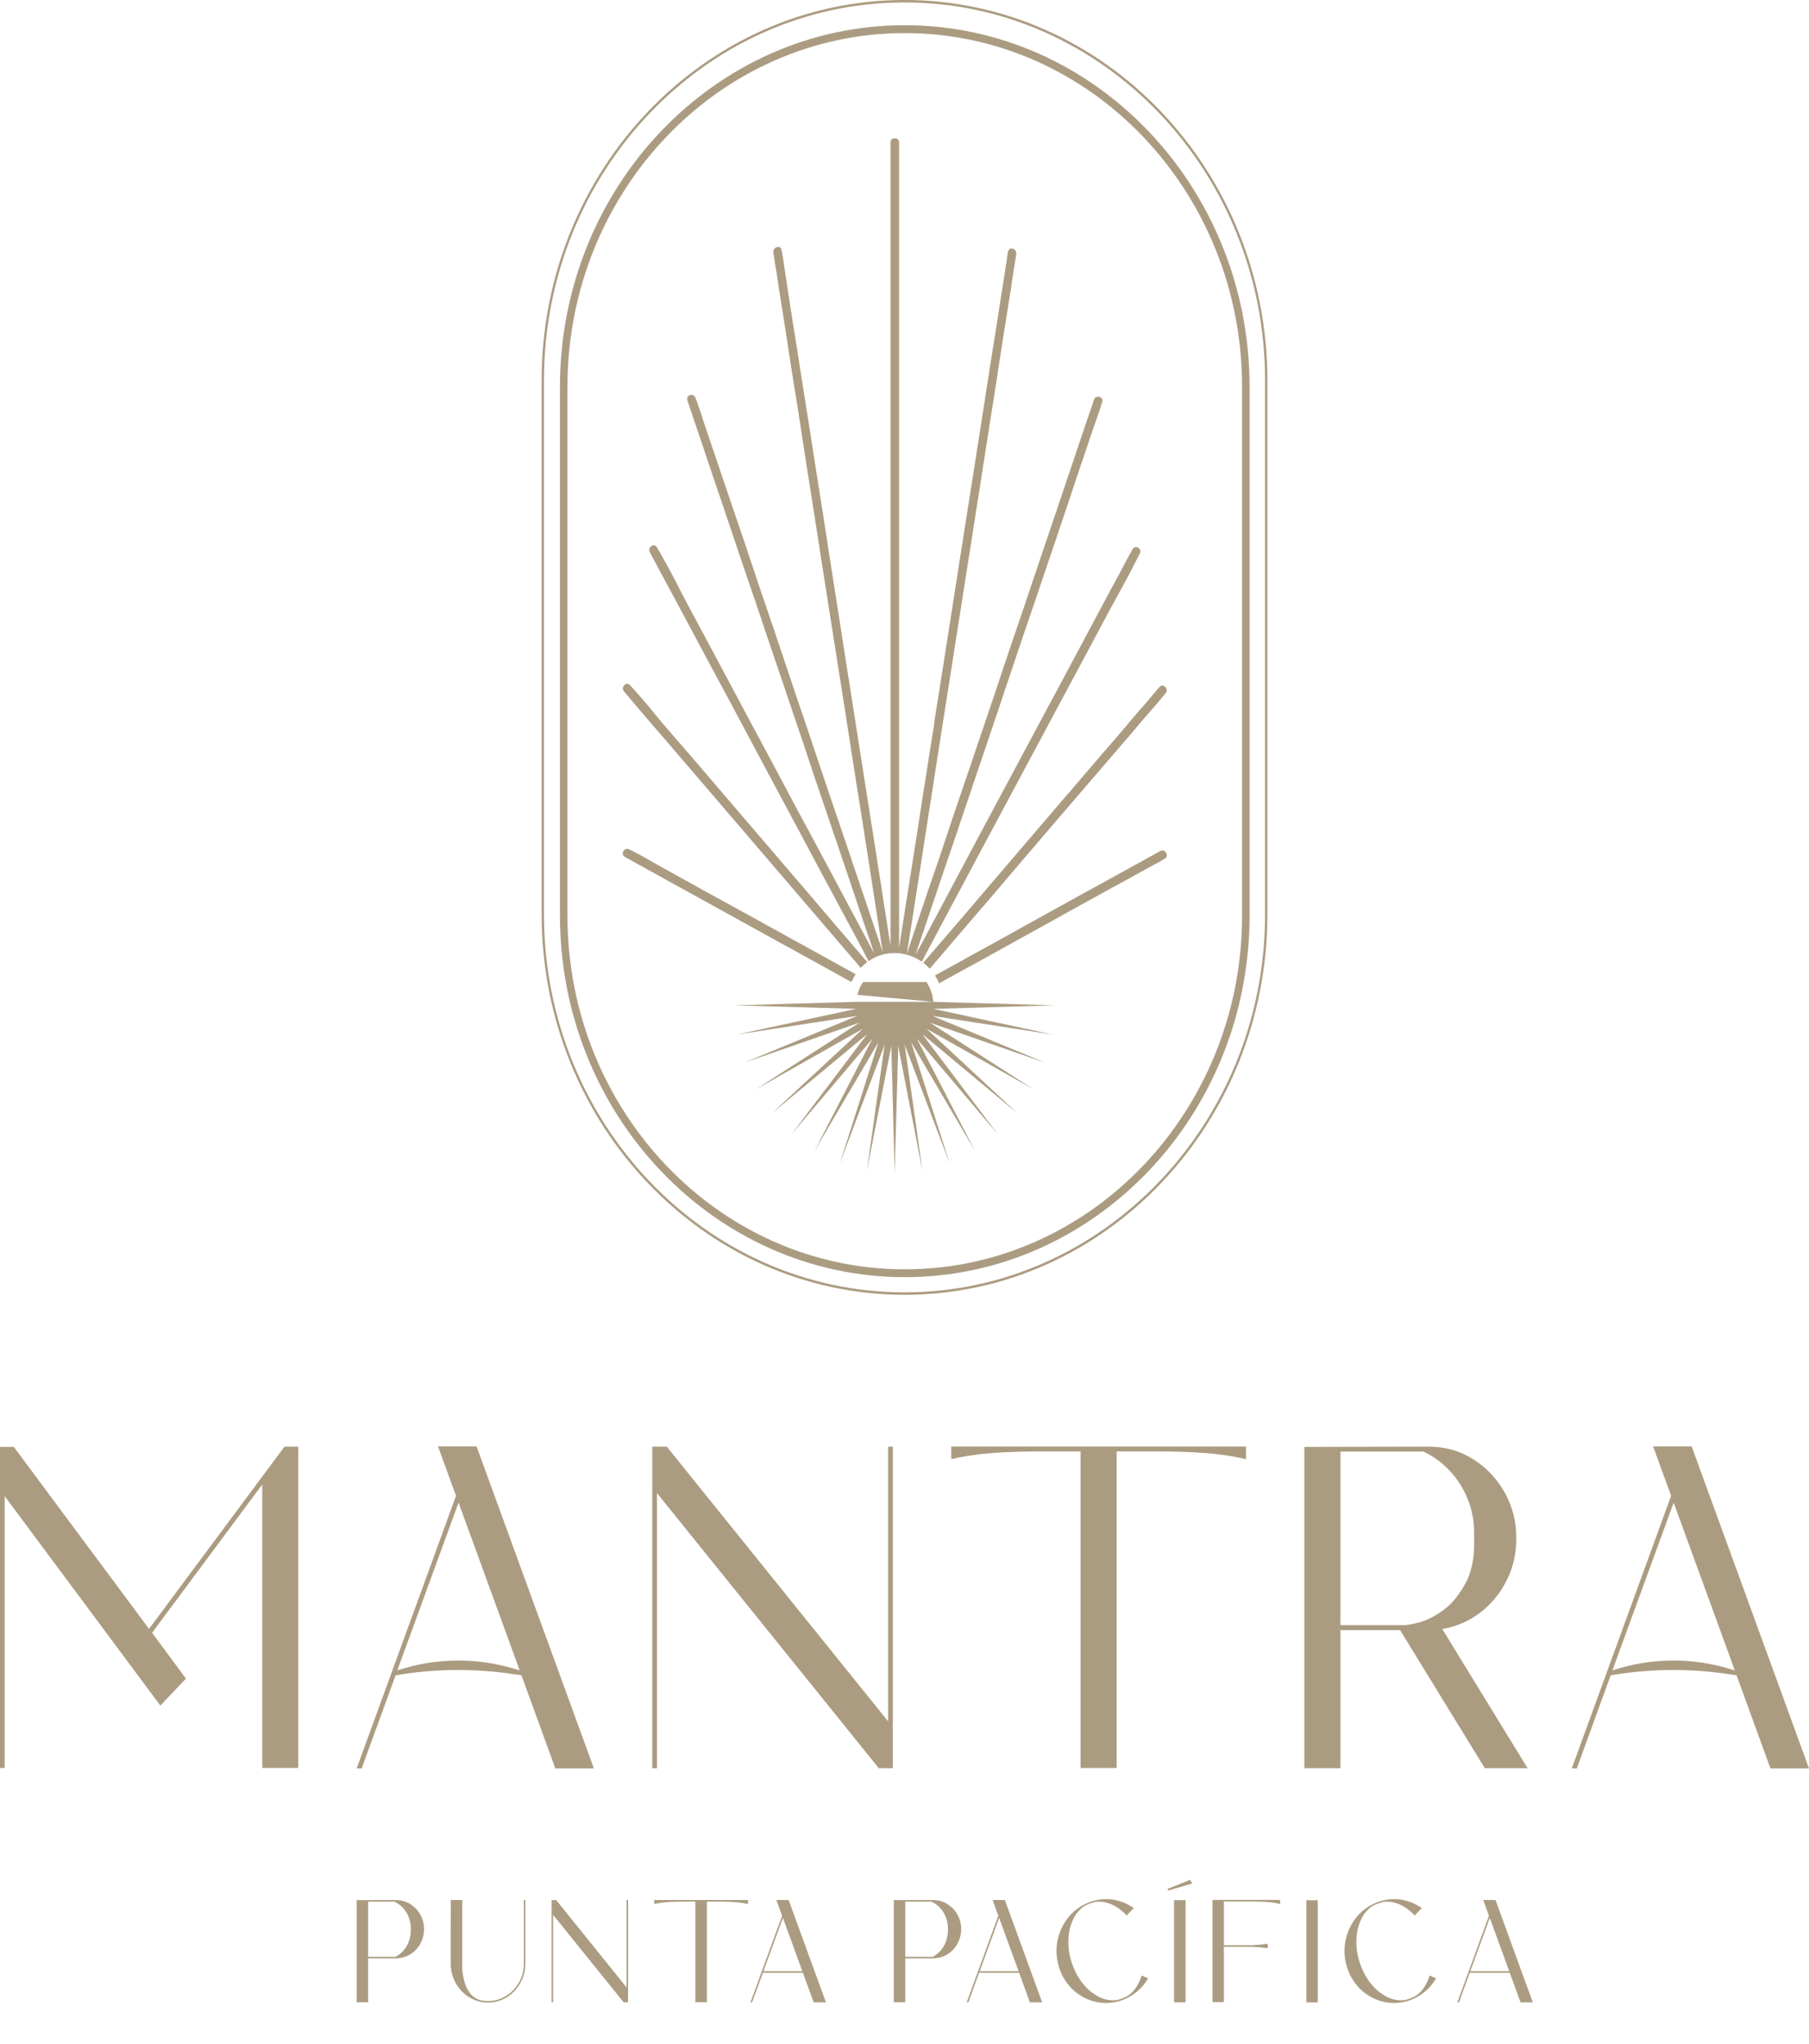 <svg width="177" height="200" viewBox="0 0 177 200" fill="none" xmlns="http://www.w3.org/2000/svg">
<path d="M88.501 126.699C68.923 126.699 52.995 109.997 52.995 89.468V37.229C52.995 16.702 68.923 0 88.501 0C108.079 0 124.007 16.702 124.007 37.231V89.47C124.007 109.999 108.079 126.701 88.501 126.701V126.699ZM88.501 0.238C69.049 0.238 53.224 16.832 53.224 37.229V89.468C53.224 109.865 69.049 126.459 88.501 126.459C107.953 126.459 123.778 109.865 123.778 89.468V37.229C123.778 16.834 107.953 0.238 88.501 0.238Z" fill="#AB9C81"/>
<path d="M88.526 124.974C69.923 124.974 54.789 109.104 54.789 89.597V37.843C54.789 18.336 69.923 2.467 88.526 2.467C107.129 2.467 122.264 18.336 122.264 37.843V89.597C122.264 109.104 107.129 124.974 88.526 124.974ZM88.526 3.239C70.328 3.239 55.523 18.763 55.523 37.845V89.6C55.523 108.682 70.328 124.206 88.526 124.206C106.724 124.206 121.529 108.682 121.529 89.6V37.845C121.529 18.763 106.724 3.239 88.526 3.239Z" fill="#AB9C81"/>
<path d="M91.222 97.347L90.982 96.685L90.654 96.093H84.449L84.101 96.685L83.883 97.347L91.329 98.034L103.24 98.377L91.329 98.72L102.999 101.232L91.219 99.406L102.281 103.996L90.979 100.068L101.125 106.597L90.652 100.661L99.558 108.948L90.238 101.186L97.62 110.981L89.716 101.642L95.398 112.624L89.149 101.985L92.915 113.836L88.517 102.216L90.258 114.589L87.886 102.352L87.538 114.817L87.211 102.352L84.815 114.589L86.556 102.216L82.179 113.836L85.945 101.985L79.696 112.624L85.357 101.642L77.454 110.981L84.856 101.186L75.516 108.948L84.442 100.661L73.948 106.597L84.094 100.068L72.793 103.996L83.874 99.406L72.095 101.232L83.764 98.72L71.854 98.377L83.764 98.034H91.32L91.222 97.347Z" fill="#AB9C81"/>
<path d="M71.33 88.487C73.845 89.878 76.369 91.27 78.897 92.664C80.504 93.559 82.112 94.444 83.719 95.325C83.566 95.574 83.426 95.831 83.3 96.095C82.476 95.641 81.643 95.178 80.806 94.71C79.73 94.125 78.653 93.53 77.577 92.93C76.71 92.462 75.845 91.985 74.978 91.502C73.314 90.579 71.658 89.665 70.01 88.755C69.173 88.302 68.333 87.839 67.495 87.371C66.251 86.682 65.008 85.993 63.763 85.305C62.882 84.82 62.008 84.338 61.143 83.853C60.99 83.764 60.919 83.644 60.933 83.491C60.947 83.337 61.017 83.215 61.143 83.129C61.269 83.04 61.409 83.033 61.562 83.107H61.583C61.596 83.121 61.61 83.129 61.624 83.129C62.349 83.496 63.063 83.884 63.761 84.295C64.111 84.501 64.459 84.698 64.809 84.887C66.122 85.619 67.443 86.353 68.77 87.085C69.621 87.555 70.475 88.023 71.328 88.491L71.33 88.487ZM79.003 87.299C80.945 89.585 82.895 91.865 84.851 94.135C84.627 94.31 84.419 94.502 84.222 94.706C84.195 94.677 84.16 94.638 84.117 94.595C84.09 94.567 84.06 94.531 84.032 94.485C82.957 93.225 81.879 91.973 80.804 90.725C79.698 89.437 78.596 88.146 77.493 86.857C74.962 83.911 72.44 80.967 69.925 78.02C68.177 75.983 66.431 73.946 64.685 71.909C64.349 71.513 64.008 71.117 63.658 70.722C63.226 70.208 62.791 69.704 62.358 69.205C61.926 68.692 61.491 68.18 61.059 67.667C60.947 67.521 60.919 67.374 60.974 67.228C61.029 67.082 61.125 66.983 61.258 66.93C61.39 66.88 61.521 66.918 61.644 67.05L61.665 67.072C61.679 67.086 61.692 67.101 61.706 67.115C62.431 67.907 63.145 68.728 63.843 69.577C64.18 70.002 64.521 70.419 64.871 70.829C65.96 72.089 67.058 73.358 68.161 74.632C69.25 75.906 70.342 77.183 71.431 78.457C71.472 78.515 71.523 78.575 71.578 78.632C74.051 81.519 76.525 84.405 78.998 87.294L79.003 87.299ZM65.942 58.439C65.69 57.986 65.445 57.53 65.207 57.076C64.662 56.052 64.118 55.032 63.571 54.022C63.5 53.861 63.507 53.715 63.592 53.583C63.676 53.451 63.791 53.376 63.937 53.362C64.084 53.348 64.207 53.422 64.303 53.583C64.303 53.597 64.31 53.612 64.324 53.626C64.324 53.64 64.331 53.655 64.344 53.669C65.015 54.828 65.658 56.006 66.273 57.208C66.58 57.808 66.889 58.403 67.196 58.989C68.145 60.762 69.095 62.535 70.047 64.308C71.067 66.213 72.088 68.125 73.106 70.045C74.783 73.166 76.454 76.295 78.117 79.431C78.719 80.544 79.319 81.658 79.92 82.773C81.792 86.277 83.659 89.77 85.517 93.259C85.405 92.923 85.293 92.577 85.181 92.225C85.014 91.757 84.851 91.287 84.698 90.819C84.348 89.808 84.007 88.789 83.671 87.764C83.252 86.533 82.84 85.31 82.435 84.093C82.003 82.819 81.568 81.543 81.135 80.269C80.659 78.891 80.193 77.514 79.73 76.137C79.325 74.92 78.92 73.704 78.515 72.487C77.957 70.861 77.403 69.227 76.859 67.585C76.271 65.856 75.685 64.128 75.097 62.398C74.719 61.285 74.349 60.179 73.985 59.08C73.552 57.82 73.118 56.551 72.685 55.277C72.252 53.971 71.811 52.669 71.365 51.363C71.015 50.308 70.66 49.252 70.296 48.199C69.946 47.143 69.591 46.09 69.228 45.034C68.99 44.316 68.752 43.604 68.516 42.901C68.278 42.183 68.033 41.464 67.781 40.746C67.656 40.365 67.53 39.983 67.404 39.604C67.347 39.458 67.299 39.311 67.257 39.165C67.2 38.99 67.23 38.853 67.342 38.759C67.454 38.663 67.582 38.627 67.729 38.649C67.875 38.671 67.983 38.769 68.054 38.947C68.067 38.961 68.074 38.975 68.074 38.99C68.088 39.004 68.095 39.019 68.095 39.033C68.276 39.546 68.452 40.053 68.619 40.549C68.704 40.813 68.786 41.077 68.871 41.341C69.415 42.953 69.96 44.566 70.507 46.178C70.884 47.292 71.262 48.405 71.639 49.521C72.017 50.648 72.401 51.778 72.793 52.906C73.31 54.475 73.834 56.042 74.365 57.611C74.742 58.696 75.113 59.788 75.477 60.886C75.504 60.975 75.541 61.069 75.582 61.172C76.504 63.926 77.426 66.676 78.348 69.416C78.389 69.519 78.426 69.613 78.454 69.702C79.376 72.442 80.298 75.182 81.22 77.922C82.101 80.501 82.973 83.081 83.84 85.66L85.977 91.992C86.048 92.181 86.11 92.373 86.167 92.563C86.236 92.769 86.307 92.973 86.378 93.18C86.35 93.019 86.323 92.858 86.293 92.695C86.112 91.478 85.922 90.262 85.728 89.046C85.531 87.771 85.337 86.495 85.14 85.221C84.902 83.697 84.664 82.174 84.426 80.648C84.174 79.11 83.929 77.569 83.691 76.031C83.412 74.273 83.14 72.514 82.874 70.755C82.316 67.194 81.755 63.641 81.197 60.095C80.918 58.322 80.639 56.548 80.36 54.775C80.094 53.017 79.822 51.265 79.543 49.521C79.305 47.968 79.06 46.406 78.808 44.84C78.557 43.198 78.305 41.557 78.053 39.916C77.829 38.568 77.614 37.219 77.403 35.871C77.207 34.582 77.012 33.298 76.815 32.024C76.662 31.101 76.516 30.186 76.376 29.277C76.236 28.413 76.104 27.54 75.978 26.662C75.866 26.016 75.76 25.364 75.664 24.706C75.65 24.517 75.703 24.373 75.822 24.277C75.941 24.181 76.069 24.145 76.209 24.166C76.348 24.188 76.44 24.286 76.481 24.464V24.529C76.481 24.543 76.488 24.565 76.502 24.593C76.614 25.225 76.712 25.86 76.795 26.506C76.836 26.813 76.886 27.13 76.941 27.451C77.094 28.461 77.248 29.467 77.401 30.462C77.568 31.473 77.728 32.485 77.884 33.495C78.122 35.048 78.367 36.61 78.618 38.176C78.813 39.422 79.01 40.66 79.206 41.891C79.458 43.546 79.717 45.202 79.982 46.86C80.234 48.501 80.492 50.142 80.758 51.783C81.01 53.468 81.268 55.147 81.534 56.817C81.826 58.693 82.122 60.57 82.415 62.444C82.707 64.363 83.009 66.275 83.316 68.181C83.568 69.793 83.819 71.405 84.071 73.015C84.323 74.613 84.575 76.218 84.826 77.828C85.078 79.426 85.33 81.024 85.581 82.62C85.806 84.043 86.028 85.47 86.252 86.905C86.433 88.107 86.623 89.309 86.817 90.511C86.858 90.804 86.902 91.097 86.943 91.39C87.011 91.786 87.076 92.174 87.13 92.556V13.947C87.13 13.758 87.199 13.633 87.341 13.573C87.481 13.516 87.62 13.516 87.76 13.573C87.899 13.633 87.97 13.756 87.97 13.947V92.731C88.069 92.114 88.165 91.493 88.263 90.862C88.362 90.231 88.458 89.602 88.556 88.971C88.751 87.697 88.954 86.413 89.165 85.125C89.403 83.616 89.641 82.099 89.879 80.576C90.089 79.184 90.304 77.792 90.528 76.398C90.821 74.493 91.121 72.588 91.43 70.683V70.551C91.988 67.048 92.542 63.538 93.087 60.023C93.464 57.65 93.835 55.282 94.199 52.923C94.379 51.766 94.563 50.608 94.743 49.451C94.981 47.942 95.217 46.433 95.455 44.923C95.72 43.239 95.986 41.545 96.251 39.846C96.446 38.541 96.649 37.231 96.86 35.911C97.07 34.592 97.279 33.275 97.489 31.955C97.629 31.062 97.768 30.167 97.908 29.272C98.047 28.38 98.187 27.492 98.327 26.611C98.382 26.187 98.446 25.769 98.517 25.359C98.544 25.109 98.578 24.867 98.622 24.634C98.663 24.459 98.755 24.356 98.894 24.327C99.034 24.298 99.164 24.334 99.281 24.438C99.4 24.541 99.453 24.687 99.439 24.877C99.425 24.92 99.418 24.958 99.418 24.987C99.32 25.589 99.221 26.196 99.125 26.811C99.07 27.149 99.02 27.492 98.979 27.845C98.826 28.812 98.672 29.771 98.519 30.724C98.352 31.78 98.183 32.835 98.016 33.889C97.791 35.398 97.56 36.907 97.325 38.416C97.114 39.707 96.913 40.996 96.716 42.284C96.393 44.307 96.08 46.322 95.773 48.328C95.562 49.619 95.361 50.907 95.164 52.196C94.647 55.478 94.13 58.768 93.613 62.065C93.572 62.328 93.528 62.592 93.487 62.856C93.222 64.601 92.949 66.345 92.67 68.087C92.391 69.86 92.112 71.633 91.833 73.406C91.442 75.928 91.05 78.455 90.659 80.991C90.547 81.665 90.442 82.339 90.345 83.013C89.927 85.65 89.515 88.29 89.11 90.927C89.039 91.323 88.977 91.726 88.922 92.136C88.851 92.532 88.789 92.935 88.732 93.345C88.844 92.978 88.963 92.613 89.089 92.246C89.256 91.747 89.426 91.251 89.593 90.751C89.984 89.609 90.368 88.465 90.746 87.323C91.123 86.224 91.501 85.125 91.879 84.026C92.355 82.589 92.835 81.147 93.325 79.695C93.743 78.479 94.155 77.269 94.56 76.067C95.526 73.21 96.489 70.359 97.453 67.516C97.984 65.904 98.521 64.298 99.066 62.703C99.484 61.472 99.903 60.241 100.324 59.01C100.674 57.954 101.029 56.892 101.393 55.824C101.91 54.315 102.42 52.805 102.924 51.296C103.288 50.24 103.642 49.185 103.992 48.131C104.356 47.076 104.711 46.02 105.061 44.967C105.299 44.249 105.537 43.539 105.775 42.834C106.027 42.116 106.271 41.399 106.509 40.679C106.649 40.254 106.795 39.83 106.949 39.405C106.976 39.302 107.004 39.199 107.033 39.098C107.102 38.937 107.214 38.846 107.37 38.822C107.523 38.8 107.653 38.836 107.756 38.932C107.862 39.028 107.894 39.163 107.85 39.338C107.85 39.352 107.843 39.367 107.83 39.381C107.83 39.395 107.823 39.417 107.809 39.446C107.656 39.959 107.486 40.465 107.306 40.962C107.207 41.226 107.118 41.483 107.033 41.732L105.397 46.569C105.075 47.536 104.754 48.503 104.434 49.47C104.001 50.744 103.567 52.028 103.134 53.316C102.715 54.562 102.297 55.8 101.876 57.031C101.4 58.453 100.919 59.867 100.43 61.273C99.899 62.856 99.368 64.43 98.837 65.999C98.418 67.274 97.99 68.55 97.558 69.824C97.082 71.23 96.608 72.639 96.132 74.045C95.643 75.465 95.162 76.895 94.686 78.33C94.254 79.621 93.819 80.902 93.386 82.176C92.94 83.467 92.499 84.755 92.066 86.044C91.773 86.939 91.471 87.831 91.165 88.726C90.76 89.943 90.348 91.159 89.927 92.376C89.815 92.728 89.702 93.079 89.59 93.431C89.675 93.271 89.757 93.11 89.842 92.947C89.927 92.786 90.009 92.633 90.094 92.486C91.478 89.878 92.867 87.27 94.265 84.662C94.837 83.592 95.412 82.514 95.984 81.43C98.26 77.181 100.533 72.939 102.796 68.701C103.272 67.837 103.738 66.964 104.201 66.086C105.612 63.449 107.024 60.803 108.436 58.151C108.827 57.434 109.219 56.707 109.61 55.975C110.001 55.229 110.399 54.487 110.804 53.755C110.903 53.595 111.024 53.52 111.17 53.535C111.317 53.549 111.434 53.619 111.516 53.743C111.601 53.868 111.601 54.02 111.516 54.195C111.516 54.209 111.509 54.223 111.495 54.238C111.495 54.252 111.488 54.259 111.475 54.259C110.873 55.462 110.246 56.656 109.589 57.842C109.267 58.427 108.946 59.015 108.624 59.6C107.395 61.916 106.157 64.231 104.912 66.547C104.185 67.909 103.452 69.279 102.711 70.657C100.448 74.892 98.176 79.134 95.899 83.383C94.92 85.231 93.936 87.076 92.942 88.923C92.048 90.593 91.16 92.266 90.281 93.935C90.254 93.964 90.231 93.993 90.217 94.024C90.204 94.039 90.19 94.06 90.176 94.091C89.952 93.945 89.721 93.813 89.485 93.695H89.465L89.444 93.674C89.206 93.571 88.961 93.484 88.709 93.41H88.689C88.451 93.352 88.213 93.307 87.977 93.278H87.892C87.682 93.264 87.467 93.264 87.243 93.278H87.137C86.97 93.292 86.801 93.314 86.634 93.345C86.579 93.36 86.522 93.374 86.467 93.388H86.426C86.188 93.446 85.957 93.528 85.735 93.631C85.721 93.631 85.707 93.638 85.694 93.652H85.673C85.435 93.77 85.204 93.902 84.982 94.048C84.758 93.624 84.533 93.192 84.311 92.752C83.067 90.437 81.824 88.122 80.579 85.806C79.852 84.444 79.126 83.081 78.399 81.718C76.12 77.469 73.85 73.219 71.587 68.968C70.637 67.194 69.678 65.414 68.715 63.627C67.793 61.897 66.871 60.169 65.948 58.439H65.942ZM104.262 79.254C102.908 80.837 101.551 82.418 100.196 84.002C99.036 85.365 97.876 86.728 96.716 88.091C96.128 88.779 95.542 89.461 94.954 90.135C93.627 91.687 92.3 93.242 90.97 94.794C90.773 94.574 90.558 94.377 90.32 94.202H90.341C90.382 94.144 90.432 94.084 90.487 94.027C91.661 92.664 92.835 91.301 94.009 89.938C95.016 88.75 96.02 87.572 97.027 86.399C99.402 83.63 101.773 80.859 104.134 78.09C104.287 77.915 104.441 77.737 104.596 77.562C106.482 75.35 108.377 73.145 110.278 70.945C110.459 70.71 110.649 70.484 110.843 70.263C111.276 69.75 111.717 69.246 112.164 68.747C112.582 68.233 113.008 67.73 113.443 67.23C113.568 67.098 113.701 67.058 113.841 67.11C113.98 67.161 114.079 67.262 114.134 67.408C114.189 67.554 114.161 67.701 114.049 67.847C114.035 67.847 114.028 67.854 114.028 67.869L113.987 67.912C113.303 68.747 112.596 69.567 111.871 70.374C111.521 70.784 111.173 71.201 110.823 71.626C109.788 72.828 108.754 74.03 107.72 75.232C106.573 76.566 105.42 77.908 104.26 79.256L104.262 79.254ZM113.53 83.277C113.697 83.189 113.841 83.193 113.96 83.289C114.079 83.385 114.15 83.505 114.17 83.652C114.191 83.798 114.125 83.923 113.971 84.026C113.957 84.026 113.951 84.033 113.951 84.048H113.909C113.699 84.194 113.477 84.326 113.239 84.444C113.127 84.504 113.015 84.561 112.903 84.619C112.205 85 111.511 85.382 110.827 85.761C110.786 85.775 110.749 85.797 110.722 85.826C109.981 86.236 109.239 86.639 108.5 87.035C107.061 87.827 105.628 88.618 104.203 89.408C103.294 89.921 102.386 90.427 101.478 90.924C99.871 91.819 98.256 92.712 96.636 93.607C95.057 94.471 93.471 95.344 91.876 96.222C91.805 96.016 91.716 95.826 91.604 95.651C91.563 95.577 91.519 95.512 91.478 95.454C92.274 95.015 93.071 94.576 93.869 94.135C94.945 93.535 96.02 92.94 97.098 92.354C99.626 90.948 102.15 89.549 104.665 88.155C106.761 87.013 108.85 85.862 110.932 84.705C111.239 84.544 111.548 84.376 111.855 84.199C112.413 83.892 112.974 83.582 113.532 83.275L113.53 83.277Z" fill="#AB9C81"/>
<path d="M27.834 141.558H29.184V172.997H25.662V145.262L14.878 159.772L18.194 164.256L15.69 166.893L0.458 146.402V172.997H0V141.582H1.35L14.581 159.388L27.834 141.558Z" fill="#AB9C81"/>
<path d="M46.629 141.534L58.109 173.045H54.336L51.02 163.932L50.153 163.805C46.352 163.244 42.492 163.287 38.705 163.932L35.389 173.045H34.898L44.618 146.367L42.856 141.534H46.629ZM38.874 163.452L38.936 163.433C42.657 162.214 46.636 162.171 50.38 163.311L50.849 163.452L44.867 147.036L38.874 163.452Z" fill="#AB9C81"/>
<path d="M165.52 141.534L177 173.045H173.227L169.911 163.932L169.044 163.805C165.243 163.244 161.383 163.287 157.596 163.932L154.28 173.045H153.788L163.509 146.367L161.747 141.534H165.52ZM157.765 163.452L157.827 163.433C161.548 162.214 165.527 162.171 169.27 163.311L169.74 163.452L163.758 147.036L157.765 163.452Z" fill="#AB9C81"/>
<path d="M86.899 141.558H87.357V173.021H85.984L64.28 146.103V173.021H63.823V141.558H65.242L86.899 168.441V141.558Z" fill="#AB9C81"/>
<path d="M121.909 142.782C120.934 142.549 119.87 142.374 118.719 142.254C117.568 142.134 116.005 142.057 114.031 142.026H109.262V173H105.729V142.026H100.949C98.981 142.057 97.421 142.134 96.267 142.254C95.112 142.374 94.048 142.549 93.071 142.782V141.546H121.911V142.782H121.909Z" fill="#AB9C81"/>
<path d="M141.116 159.4L149.464 173.021H145.279L136.988 159.508H131.156V173.021H127.623V141.582L139.812 141.558C141.382 141.558 142.816 141.961 144.112 142.77C145.407 143.578 146.441 144.661 147.21 146.019C147.979 147.377 148.365 148.881 148.365 150.527C148.365 152.022 148.047 153.401 147.411 154.663C146.775 155.926 145.91 156.974 144.821 157.804C143.729 158.637 142.496 159.167 141.116 159.4ZM136.702 159.028H137.229C137.503 159.045 138.016 158.963 138.766 158.783C139.517 158.603 140.338 158.191 141.231 157.548C142.123 156.905 142.915 155.892 143.608 154.508C144.027 153.469 144.237 152.36 144.237 151.187V150.035C144.237 148.845 144.027 147.727 143.604 146.683C143.18 145.639 142.597 144.72 141.853 143.926C141.109 143.132 140.247 142.501 139.263 142.038H131.156V159.028H136.702Z" fill="#AB9C81"/>
<path d="M38.772 185.927C39.298 185.927 39.783 186.076 40.229 186.376C40.675 186.676 41.014 187.079 41.243 187.588C41.44 188.044 41.517 188.516 41.478 189.006C41.44 189.495 41.288 189.949 41.028 190.366C40.767 190.767 40.437 191.077 40.039 191.295C39.641 191.513 39.213 191.626 38.753 191.631C38.145 191.631 37.536 191.631 36.929 191.631H36.017V195.926H34.898V185.932C35.504 185.932 36.023 185.927 36.456 185.927C36.891 185.927 37.321 185.927 37.749 185.927H38.769H38.772ZM36.017 191.48H38.696C39.156 191.237 39.522 190.887 39.794 190.429C39.986 190.088 40.108 189.718 40.16 189.32C40.213 188.922 40.206 188.528 40.14 188.142C40.06 187.684 39.883 187.276 39.614 186.914C39.341 186.551 39.005 186.273 38.6 186.081H36.019V191.482L36.017 191.48Z" fill="#AB9C81"/>
<path d="M51.256 185.923H51.402V192.13C51.402 192.641 51.311 193.128 51.126 193.591C50.943 194.054 50.677 194.469 50.329 194.836C49.984 195.199 49.588 195.477 49.144 195.669C48.7 195.861 48.236 195.957 47.748 195.957C47.261 195.957 46.819 195.866 46.389 195.683C45.956 195.501 45.57 195.239 45.227 194.896C45.208 194.877 45.188 194.855 45.165 194.836C44.524 194.152 44.172 193.337 44.103 192.389C44.098 192.303 44.096 192.216 44.096 192.13L44.103 185.923H45.227V192.646C45.252 193.027 45.316 193.428 45.426 193.845C45.533 194.265 45.707 194.644 45.95 194.983C46.19 195.321 46.522 195.563 46.943 195.71C47.201 195.772 47.471 195.806 47.75 195.806C48.233 195.806 48.686 195.71 49.11 195.52C49.533 195.328 49.906 195.067 50.228 194.731C50.549 194.392 50.801 194.001 50.984 193.557C51.167 193.114 51.258 192.638 51.258 192.132V185.925L51.256 185.923Z" fill="#AB9C81"/>
<path d="M61.308 185.927H61.455V195.928H61.017L54.118 187.372V195.928H53.972V185.927H54.423L61.306 194.472V185.927H61.308Z" fill="#AB9C81"/>
<path d="M73.179 186.316C72.868 186.242 72.532 186.187 72.166 186.148C71.799 186.11 71.303 186.086 70.676 186.076H69.161V195.921H68.038V186.076H66.518C65.894 186.086 65.397 186.11 65.031 186.148C64.665 186.187 64.326 186.242 64.015 186.316V185.923H73.182V186.316H73.179Z" fill="#AB9C81"/>
<path d="M77.163 185.92L80.813 195.935H79.614L78.559 193.039H74.644L73.589 195.935H73.433L76.522 187.456L75.962 185.92H77.161H77.163ZM74.699 192.886H78.504L76.603 187.669L74.699 192.886Z" fill="#AB9C81"/>
<path d="M91.327 185.927C91.853 185.927 92.338 186.076 92.785 186.376C93.231 186.676 93.57 187.079 93.798 187.588C93.995 188.044 94.073 188.516 94.034 189.006C93.995 189.495 93.844 189.949 93.583 190.366C93.322 190.767 92.993 191.077 92.595 191.295C92.197 191.513 91.769 191.626 91.309 191.631C90.7 191.631 90.091 191.631 89.485 191.631H88.572V195.926H87.453V185.932C88.059 185.932 88.579 185.927 89.011 185.927C89.446 185.927 89.876 185.927 90.304 185.927H91.325H91.327ZM88.572 191.48H91.252C91.712 191.237 92.078 190.887 92.35 190.429C92.542 190.088 92.663 189.718 92.716 189.32C92.769 188.922 92.762 188.528 92.695 188.142C92.615 187.684 92.439 187.276 92.169 186.914C91.897 186.551 91.561 186.273 91.156 186.081H88.574V191.482L88.572 191.48Z" fill="#AB9C81"/>
<path d="M98.32 185.92L101.97 195.935H100.771L99.716 193.039H95.801L94.746 195.935H94.59L97.679 187.456L97.119 185.92H98.318H98.32ZM95.858 192.886H99.663L97.761 187.669L95.858 192.886Z" fill="#AB9C81"/>
<path d="M111.701 193.313L112.344 193.579C111.754 194.577 110.923 195.285 109.859 195.698C108.601 196.156 107.367 196.094 106.155 195.511C104.958 194.904 104.127 193.946 103.661 192.636C103.223 191.316 103.283 190.023 103.834 188.751C104.416 187.497 105.331 186.626 106.578 186.136C107.837 185.678 109.07 185.74 110.283 186.319C110.509 186.434 110.727 186.563 110.932 186.707L110.239 187.434C109.791 186.95 109.303 186.59 108.775 186.355C108.246 186.122 107.715 186.038 107.182 186.107C106.994 186.151 106.811 186.206 106.626 186.275C106.448 186.345 106.271 186.422 106.102 186.51C105.615 186.839 105.237 187.295 104.967 187.885C104.697 188.473 104.553 189.138 104.535 189.879C104.516 190.621 104.635 191.381 104.898 192.161C105.178 192.95 105.553 193.627 106.027 194.188C106.5 194.75 107.024 195.165 107.601 195.434C108.177 195.702 108.756 195.791 109.34 195.698C109.495 195.657 109.651 195.607 109.809 195.549C109.967 195.491 110.12 195.424 110.267 195.347C110.608 195.134 110.9 194.853 111.141 194.503C111.381 194.152 111.569 193.754 111.699 193.308L111.701 193.313Z" fill="#AB9C81"/>
<path d="M114.228 184.838L116.452 183.946L116.644 184.308L114.317 184.989L114.225 184.838H114.228ZM114.875 195.93V185.937H115.999V195.93H114.875Z" fill="#AB9C81"/>
<path d="M119.751 186.064V190.345H122.531C123.083 190.318 123.586 190.27 124.039 190.201V190.642C123.586 190.57 123.083 190.522 122.531 190.498H119.751V195.909H118.632V185.913H125.257V186.307C124.946 186.23 124.607 186.172 124.238 186.136C123.87 186.098 123.371 186.076 122.744 186.067H119.749L119.751 186.064Z" fill="#AB9C81"/>
<path d="M127.817 185.942H128.936V195.938H127.817V185.942Z" fill="#AB9C81"/>
<path d="M139.878 193.313L140.521 193.579C139.931 194.577 139.1 195.285 138.036 195.698C136.778 196.156 135.544 196.094 134.334 195.511C133.137 194.904 132.307 193.946 131.84 192.636C131.403 191.316 131.462 190.023 132.014 188.751C132.595 187.497 133.51 186.626 134.757 186.136C136.016 185.678 137.249 185.74 138.462 186.319C138.688 186.434 138.906 186.563 139.112 186.707L138.418 187.434C137.97 186.95 137.483 186.59 136.954 186.355C136.425 186.122 135.895 186.038 135.361 186.107C135.174 186.151 134.988 186.206 134.805 186.275C134.627 186.345 134.451 186.422 134.281 186.51C133.794 186.839 133.416 187.295 133.146 187.885C132.876 188.473 132.732 189.138 132.714 189.879C132.693 190.621 132.815 191.381 133.078 192.161C133.357 192.95 133.732 193.627 134.206 194.188C134.68 194.75 135.204 195.165 135.78 195.434C136.357 195.702 136.936 195.791 137.519 195.698C137.675 195.657 137.83 195.607 137.988 195.549C138.146 195.491 138.299 195.424 138.446 195.347C138.787 195.134 139.08 194.853 139.32 194.503C139.56 194.152 139.748 193.754 139.878 193.308V193.313Z" fill="#AB9C81"/>
<path d="M146.327 185.92L149.976 195.935H148.777L147.722 193.039H143.807L142.752 195.935H142.597L145.686 187.456L145.125 185.92H146.324H146.327ZM143.862 192.886H147.667L145.766 187.669L143.862 192.886Z" fill="#AB9C81"/>
</svg>
